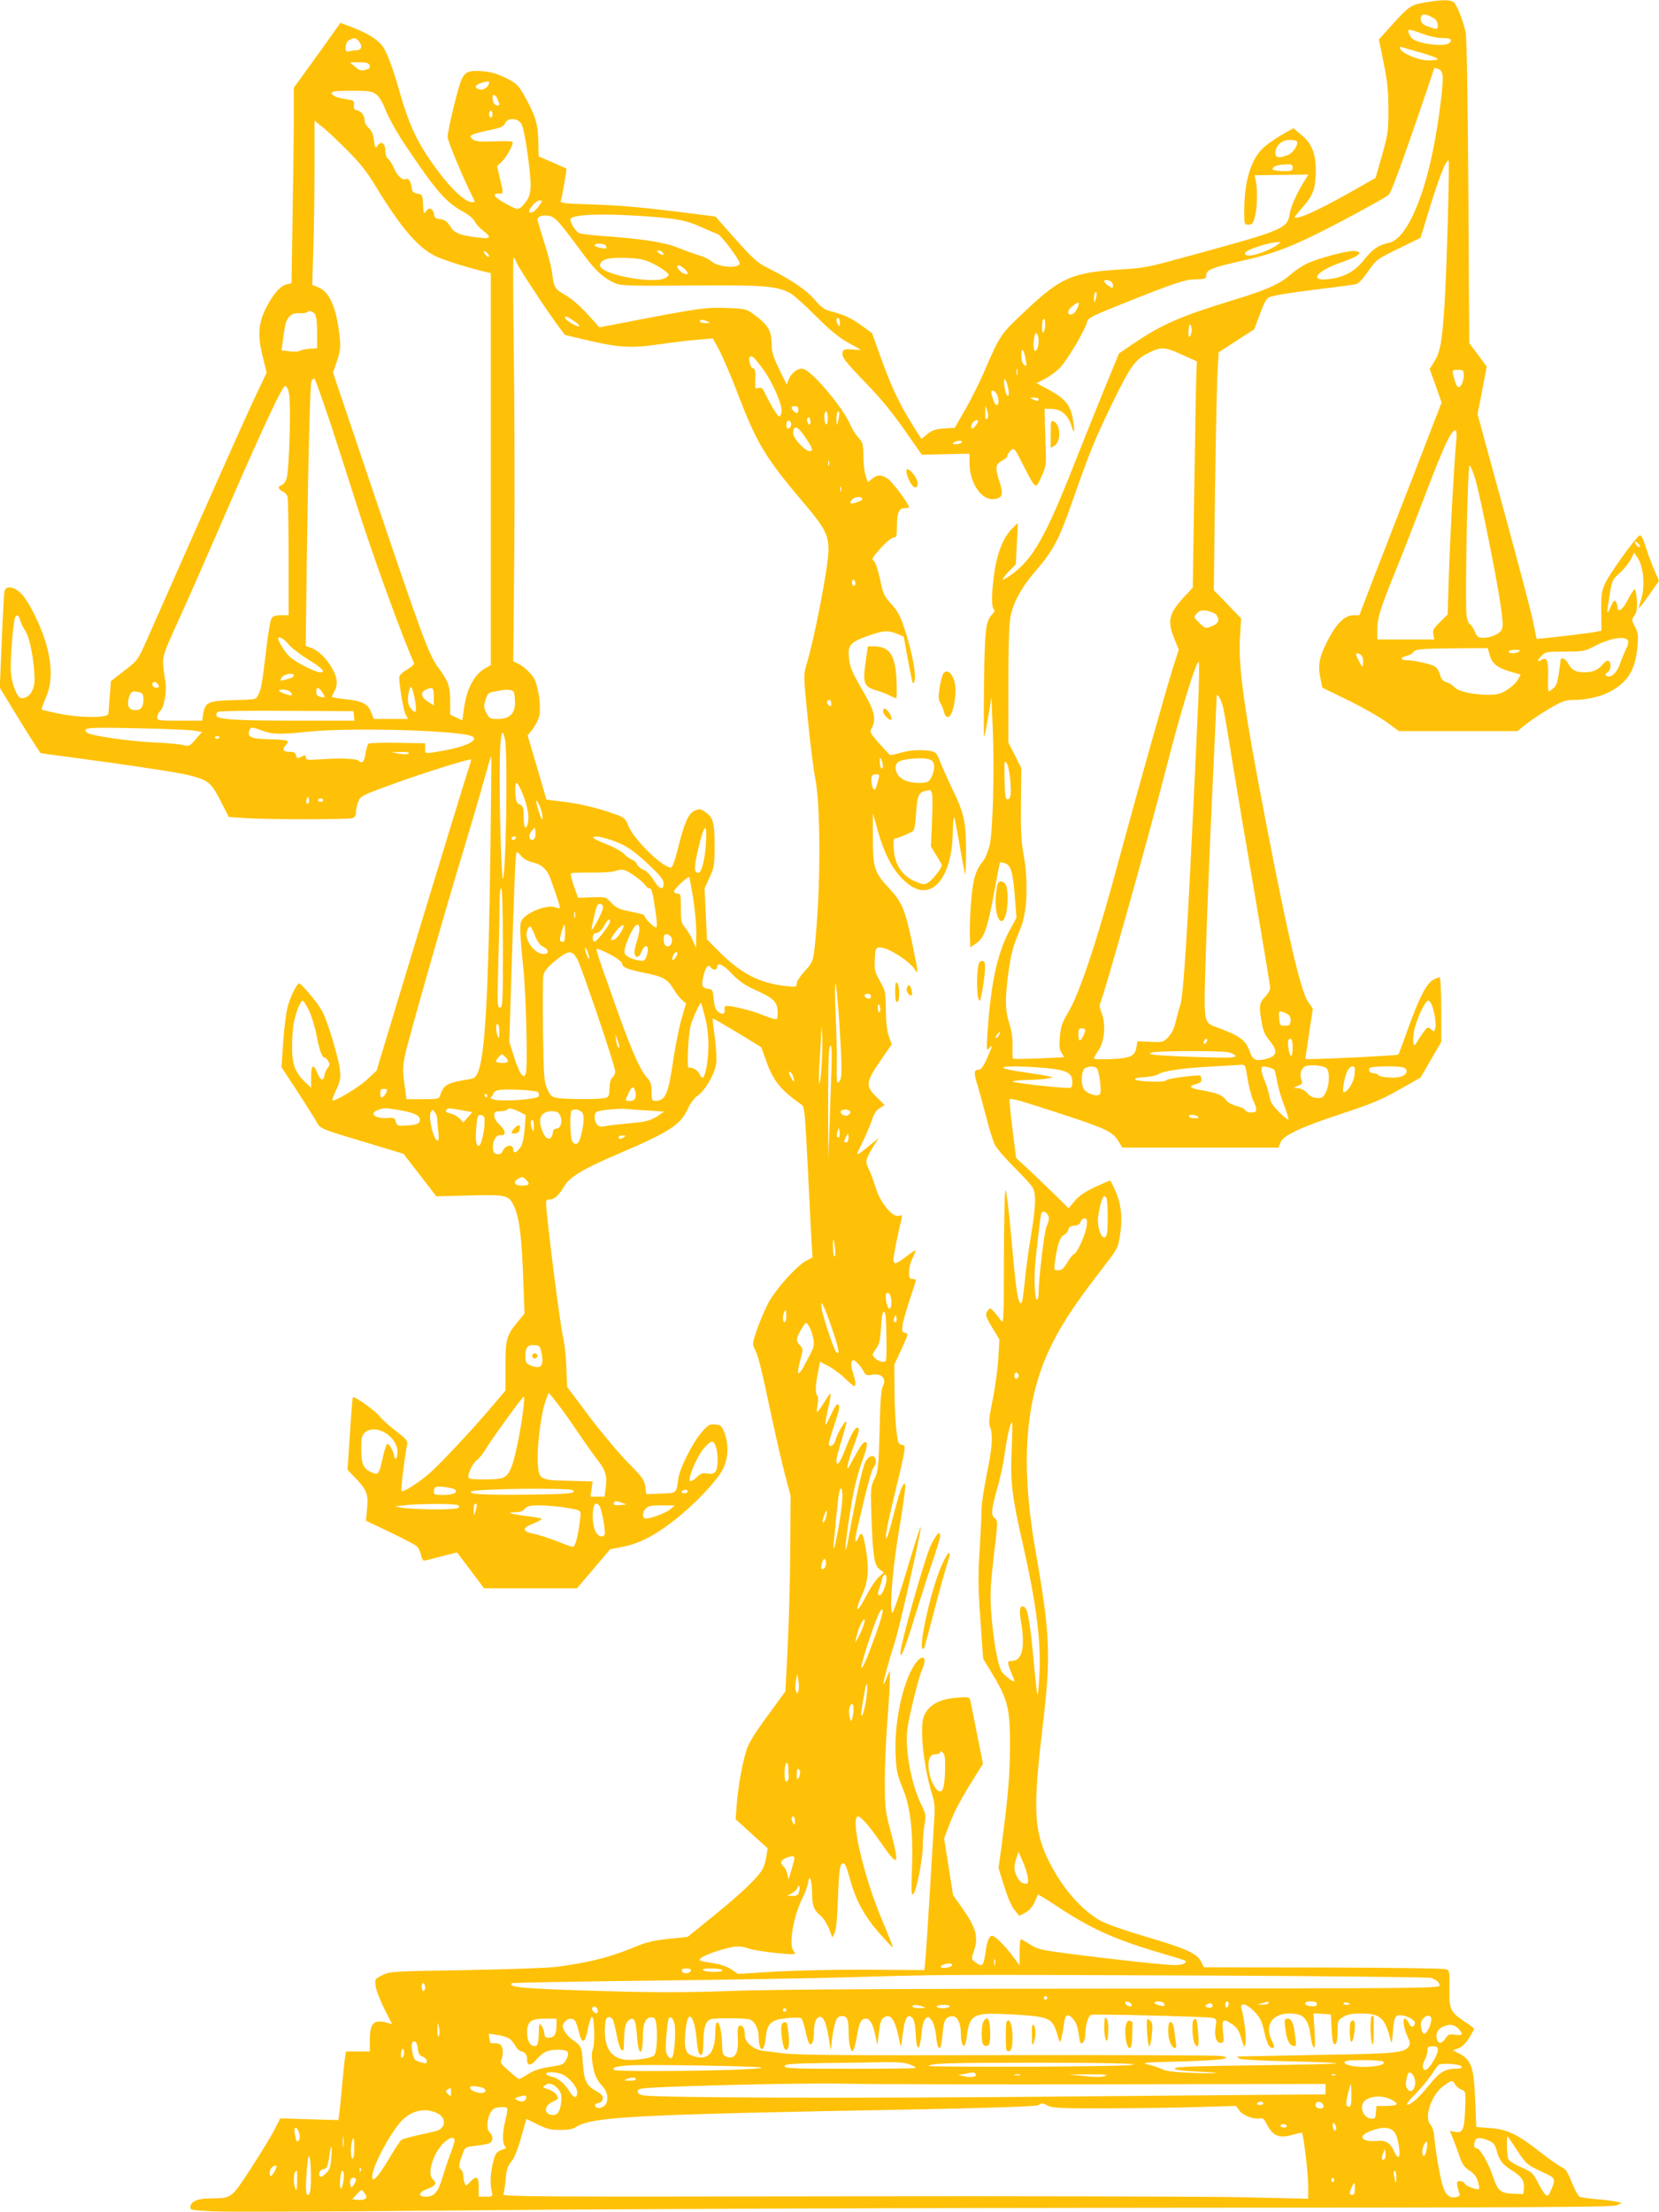 <?xml version="1.0" standalone="no"?>
<!DOCTYPE svg PUBLIC "-//W3C//DTD SVG 20010904//EN"
 "http://www.w3.org/TR/2001/REC-SVG-20010904/DTD/svg10.dtd">
<svg version="1.0" xmlns="http://www.w3.org/2000/svg"
 width="960pt" height="1280pt" viewBox="0 0 960 1280"
 preserveAspectRatio="xMidYMid meet">
<g transform="translate(0,1280) scale(0.1,-0.1)"
fill="#ffc107" stroke="none">
<path d="M8300 12794 c-148 -23 -130 -11 -279 -176 l-42 -46 27 -134 c22 -105
28 -162 28 -268 1 -137 -2 -150 -55 -332 l-19 -67 -117 -67 c-158 -90 -281
-151 -323 -160 -39 -7 -42 -14 28 69 52 61 65 102 66 197 0 104 -23 161 -88
213 l-42 35 -70 -40 c-38 -22 -86 -56 -106 -75 -70 -68 -108 -193 -108 -360 0
-82 0 -83 25 -83 20 0 26 7 36 43 14 50 17 158 6 208 l-7 35 156 2 155 2 -26
-42 c-42 -68 -76 -144 -82 -185 -13 -86 -32 -94 -593 -247 -242 -66 -243 -66
-397 -76 -267 -17 -336 -47 -531 -231 -155 -145 -153 -142 -252 -371 -23 -53
-69 -145 -103 -205 l-62 -108 -45 -3 c-67 -4 -85 -9 -118 -37 l-30 -25 -58 92
c-73 118 -120 219 -180 387 l-48 134 -60 43 c-59 44 -104 64 -182 84 -31 7
-53 24 -91 67 -50 58 -134 114 -273 184 -55 27 -83 52 -183 164 l-117 132 -93
12 c-310 40 -453 53 -620 58 -161 5 -187 8 -182 21 7 18 36 185 33 187 -2 0
-39 17 -82 36 l-79 34 -2 90 c-2 99 -18 151 -83 265 -33 58 -44 68 -103 98
-44 22 -87 36 -127 39 -89 8 -110 0 -133 -51 -20 -46 -79 -292 -79 -330 0 -20
100 -260 144 -343 16 -32 16 -33 -2 -33 -49 0 -156 112 -259 267 -74 113 -112
202 -162 376 -40 143 -76 236 -103 267 -29 35 -87 70 -160 98 l-78 30 -22 -31
c-12 -18 -73 -103 -135 -189 l-113 -156 0 -184 c0 -101 -3 -355 -7 -565 l-6
-382 -28 -6 c-36 -8 -81 -59 -120 -138 -44 -86 -49 -159 -19 -280 l23 -93 -73
-154 c-40 -85 -187 -414 -327 -730 -140 -316 -275 -621 -300 -678 -45 -100
-48 -105 -124 -163 l-77 -60 -7 -87 c-3 -48 -7 -94 -8 -102 -3 -24 -152 -25
-276 -1 -57 11 -106 23 -109 26 -3 2 8 33 23 67 36 80 38 175 6 298 -27 105
-100 255 -147 304 -42 44 -91 50 -98 14 -3 -13 -10 -143 -16 -290 l-11 -267
87 -143 c48 -79 101 -163 117 -188 17 -25 31 -46 31 -47 1 -1 91 -14 201 -28
303 -40 593 -84 657 -100 113 -29 128 -40 183 -146 l49 -96 105 -7 c131 -8
579 -8 609 0 16 5 22 14 22 35 0 17 6 44 14 62 12 31 24 37 212 105 165 60
434 144 441 138 1 -1 -18 -64 -43 -141 -24 -77 -148 -482 -275 -900 l-230
-760 -57 -53 c-50 -46 -189 -129 -199 -119 -2 2 9 30 23 62 23 49 26 66 21
115 -8 72 -71 281 -103 340 -25 46 -120 160 -133 160 -12 0 -48 -71 -65 -130
-9 -30 -21 -122 -27 -205 l-10 -150 79 -120 c43 -66 94 -146 113 -177 38 -65
1 -49 339 -151 l175 -53 95 -123 95 -123 190 5 c221 6 231 3 263 -70 28 -65
42 -180 50 -416 l7 -198 -39 -47 c-65 -78 -71 -100 -71 -257 l0 -141 -78 -92
c-120 -141 -298 -331 -363 -388 -64 -55 -151 -110 -161 -101 -5 5 18 195 33
268 4 22 -4 32 -63 78 -38 28 -81 67 -97 87 -27 34 -146 118 -154 109 -2 -2
-10 -97 -17 -211 l-14 -208 50 -52 c63 -67 71 -91 63 -175 l-6 -68 138 -66
c76 -36 146 -73 156 -82 10 -8 20 -31 24 -49 3 -19 11 -34 18 -34 6 0 51 12
101 25 49 13 90 23 90 22 1 -1 36 -48 79 -104 l77 -103 269 0 269 0 96 113 96
113 67 13 c94 18 178 59 285 140 122 91 271 246 302 314 30 63 32 141 7 207
-16 41 -21 45 -53 48 -32 3 -41 -2 -78 -44 -53 -61 -128 -209 -136 -271 -12
-85 -7 -81 -100 -85 l-85 -3 -6 44 c-6 40 -18 56 -101 139 -51 52 -151 171
-222 265 l-129 172 -5 120 c-3 66 -11 136 -16 155 -17 58 -101 720 -101 792 0
12 7 18 23 18 25 0 53 26 83 78 30 52 112 101 319 189 284 121 354 166 393
253 18 39 39 67 61 82 42 29 98 126 106 187 3 25 -1 93 -9 151 -8 57 -13 106
-12 107 2 2 65 -35 142 -81 l139 -85 29 -80 c40 -114 82 -167 206 -254 15 -10
19 -56 34 -352 9 -187 19 -383 22 -435 l6 -95 -37 -20 c-55 -29 -178 -166
-220 -246 -20 -39 -49 -107 -65 -153 -27 -80 -27 -83 -10 -117 19 -37 38 -116
100 -409 23 -107 56 -249 73 -315 l32 -120 -2 -310 c-1 -170 -8 -425 -15 -566
l-13 -255 -102 -140 c-71 -96 -109 -157 -123 -199 -24 -74 -49 -213 -57 -320
l-6 -81 92 -84 93 -84 -7 -46 c-4 -24 -13 -57 -21 -72 -25 -48 -115 -135 -277
-267 l-158 -128 -110 -11 c-76 -8 -129 -20 -172 -38 -161 -67 -265 -95 -472
-124 -44 -6 -280 -15 -525 -19 -436 -7 -446 -8 -489 -30 -43 -22 -43 -23 -37
-64 3 -23 26 -82 50 -130 l45 -89 -27 8 c-80 22 -102 -1 -102 -103 l0 -63 -69
0 -69 0 -6 -37 c-3 -21 -10 -92 -16 -158 -6 -66 -13 -138 -16 -161 l-6 -41
-168 5 -168 5 -33 -64 c-17 -35 -79 -136 -136 -224 -117 -179 -109 -173 -238
-175 -70 0 -109 -17 -113 -47 -3 -20 2 -21 130 -28 73 -4 752 -1 1508 6 756 8
2547 14 3980 15 2092 1 2611 3 2635 14 l30 13 -26 7 c-14 4 -66 11 -115 15
-49 4 -96 11 -104 15 -8 5 -28 42 -45 84 -24 60 -36 78 -59 87 -15 7 -73 47
-127 90 -129 101 -190 130 -289 136 l-77 6 -6 146 c-8 203 -22 242 -96 281
l-34 17 31 11 c21 7 42 28 62 58 16 27 30 51 30 55 0 3 -25 23 -55 42 -83 56
-90 72 -88 193 2 97 1 102 -20 110 -12 5 -332 9 -711 10 l-689 1 -18 35 c-24
46 -86 74 -327 145 -103 30 -214 69 -247 86 -118 63 -238 203 -316 370 -75
161 -80 293 -29 727 53 443 49 552 -39 1055 -85 485 -60 850 78 1150 68 145
144 261 318 486 79 102 83 109 94 180 16 101 7 183 -26 257 -15 34 -29 62 -31
62 -2 0 -41 -17 -87 -38 -59 -28 -92 -50 -118 -81 l-35 -42 -69 68 c-39 38
-107 103 -152 146 l-83 77 -21 165 c-11 91 -19 169 -17 174 3 10 57 -5 317
-90 238 -78 280 -98 311 -149 l25 -40 451 0 452 0 12 30 c17 42 122 90 365
170 153 50 215 75 318 133 l127 72 60 103 60 104 0 183 c0 101 -4 186 -8 189
-5 3 -23 -4 -40 -14 -40 -24 -83 -110 -147 -290 -26 -74 -50 -138 -54 -142 -5
-6 -532 -31 -536 -25 -2 1 8 67 20 146 l22 145 -28 40 c-41 60 -118 386 -243
1036 -126 650 -161 902 -151 1069 l7 113 -79 82 -79 81 7 585 c5 322 11 632
15 688 l6 104 103 66 103 67 33 88 c22 62 38 91 53 97 30 12 117 26 311 50 94
11 180 23 192 26 13 2 41 32 70 74 47 68 50 70 176 132 l127 62 31 100 c70
235 119 363 132 345 6 -8 -12 -643 -23 -815 -14 -226 -25 -289 -59 -344 l-28
-45 35 -97 34 -97 -144 -373 c-80 -205 -187 -482 -239 -615 l-93 -243 -36 0
c-47 0 -95 -46 -143 -138 -52 -98 -62 -149 -47 -222 l12 -59 152 -74 c83 -41
182 -97 221 -126 l70 -51 343 0 343 0 51 41 c28 22 89 62 135 90 69 40 92 49
131 49 123 0 231 38 298 105 48 49 72 112 80 210 5 58 2 77 -15 109 -20 37
-20 40 -3 65 14 20 17 41 14 89 -2 34 -8 62 -13 62 -5 0 -22 -27 -39 -60 -29
-58 -60 -79 -60 -42 0 9 -5 24 -10 32 -7 11 -13 5 -29 -30 -25 -54 -25 -50 -7
65 14 87 16 91 59 130 25 22 53 57 64 79 l20 39 24 -39 c31 -50 39 -167 15
-234 -8 -24 -14 -46 -12 -48 2 -1 29 33 60 77 l56 80 -23 53 c-13 29 -36 90
-51 136 -23 68 -30 81 -42 71 -31 -25 -168 -217 -193 -269 -23 -50 -26 -66
-25 -167 l1 -112 -28 -6 c-35 -8 -343 -44 -346 -41 -2 1 -9 36 -17 78 -14 74
-97 387 -251 947 l-75 275 27 137 26 138 -50 68 -51 68 -5 875 c-4 572 -9 892
-16 925 -15 68 -51 157 -69 173 -15 11 -58 14 -112 6z m-2 -100 c13 -9 22 -24
22 -40 0 -27 -3 -27 -68 -3 -26 10 -37 32 -28 55 7 17 34 12 74 -12z m-56 -93
c32 -12 77 -21 101 -21 50 0 62 -7 46 -27 -24 -28 -192 -7 -221 28 -10 12 -18
28 -18 36 0 17 3 16 92 -16z m-6168 -37 c24 -24 20 -54 -6 -54 -13 0 -33 -3
-45 -6 -19 -5 -23 -2 -23 17 0 28 9 44 30 52 24 9 28 8 44 -9z m6149 -69 c53
-15 97 -32 97 -36 0 -5 -24 -9 -53 -9 -57 0 -157 42 -165 69 -3 9 0 12 9 9 8
-3 58 -18 112 -33z m-6086 -70 c7 -19 5 -22 -28 -30 -20 -5 -33 0 -55 19 l-29
25 53 1 c38 0 54 -4 59 -15z m6211 -64 c5 -47 -24 -275 -54 -421 -62 -313
-163 -526 -257 -545 -61 -13 -95 -37 -143 -97 -54 -69 -114 -102 -205 -113
-119 -14 -71 48 76 98 101 35 128 59 73 65 -35 4 -207 -41 -275 -73 -28 -13
-71 -42 -96 -64 -58 -53 -137 -89 -339 -150 -298 -91 -407 -139 -569 -249
l-84 -57 -76 -185 c-42 -102 -122 -302 -179 -445 -172 -438 -245 -565 -376
-656 -54 -37 -56 -28 -5 26 l39 40 6 120 6 119 -30 -29 c-51 -49 -88 -138
-105 -250 -18 -118 -19 -211 -4 -220 7 -5 4 -15 -9 -29 -39 -41 -44 -89 -48
-411 -2 -170 -2 -305 1 -300 3 6 13 60 24 120 l18 110 8 -190 c10 -243 0 -591
-19 -669 -8 -32 -24 -70 -35 -85 -47 -57 -61 -106 -72 -243 -6 -73 -9 -161 -7
-196 l3 -63 34 23 c46 31 64 83 103 290 17 95 33 175 34 177 2 2 14 1 27 -3
35 -9 48 -48 59 -188 l10 -128 -36 -66 c-74 -134 -113 -311 -132 -604 -6 -97
-5 -103 10 -85 23 30 19 12 -13 -60 -23 -49 -35 -65 -50 -65 -27 0 -27 -19 -1
-101 10 -35 32 -116 49 -180 16 -64 38 -134 49 -155 12 -22 62 -79 112 -129
50 -49 98 -102 106 -117 20 -38 18 -106 -10 -277 -14 -82 -31 -206 -37 -275
-11 -102 -15 -124 -26 -114 -16 17 -26 94 -53 398 -12 135 -26 249 -31 254 -5
6 -9 -154 -10 -385 0 -374 -1 -393 -17 -369 -9 13 -27 36 -40 50 -21 24 -23
24 -36 7 -17 -22 -14 -34 32 -109 l35 -58 -6 -107 c-3 -60 -18 -166 -32 -238
-22 -106 -25 -135 -16 -161 18 -48 13 -118 -19 -274 -16 -80 -30 -170 -30
-200 0 -30 -5 -136 -11 -235 -10 -149 -9 -219 4 -406 l16 -226 40 -66 c105
-172 116 -216 115 -447 0 -163 -11 -286 -50 -582 l-16 -117 33 -105 c20 -65
43 -118 60 -138 l27 -33 35 18 c23 13 41 33 53 60 10 23 19 43 20 45 1 2 42
-23 91 -55 209 -140 347 -203 619 -283 75 -22 139 -42 142 -44 13 -14 -16 -26
-61 -26 -53 0 -351 32 -635 69 -136 18 -159 23 -201 50 -26 17 -51 31 -54 31
-4 0 -7 -34 -7 -76 l0 -76 -45 61 c-46 60 -99 111 -115 111 -14 0 -29 -34 -35
-81 -14 -98 -19 -104 -63 -71 -22 17 -22 19 -7 61 29 84 14 137 -72 258 l-48
67 -26 165 -26 164 29 76 c32 84 64 144 143 271 l53 85 -34 170 c-18 94 -36
181 -39 194 -6 23 -8 24 -80 18 -90 -7 -149 -36 -179 -87 -17 -29 -21 -51 -20
-130 1 -94 28 -253 61 -354 11 -36 14 -70 9 -135 -3 -47 -15 -239 -26 -426
-11 -187 -23 -363 -26 -392 l-5 -52 -327 2 c-180 1 -422 -4 -539 -11 l-212
-13 -40 26 c-26 18 -65 31 -116 38 -72 12 -76 13 -58 28 21 19 129 55 190 65
27 4 56 1 85 -10 40 -15 258 -40 267 -31 2 3 -2 11 -8 19 -29 34 1 201 53 305
14 26 28 65 32 86 6 33 8 36 15 20 4 -11 8 -48 8 -83 1 -71 11 -95 52 -129 15
-13 36 -46 47 -74 l18 -50 14 28 c9 19 15 86 19 205 4 121 10 181 19 190 18
18 26 4 51 -87 34 -122 82 -210 167 -308 42 -48 78 -86 80 -84 2 2 -26 73 -62
158 -99 234 -176 549 -146 596 11 17 62 -37 135 -143 110 -158 116 -147 53 90
-23 87 -26 116 -26 265 0 91 7 247 15 346 8 99 14 205 14 235 l0 55 -19 -45
c-10 -25 -19 -40 -19 -35 -1 15 35 144 68 247 29 92 156 656 149 663 -2 2 -24
-62 -48 -143 -91 -303 -118 -379 -121 -347 -9 71 11 286 46 487 20 120 35 228
33 240 -3 22 -4 21 -19 -7 -9 -16 -31 -90 -49 -163 -18 -72 -36 -132 -40 -132
-11 0 4 76 53 280 59 243 61 260 37 260 -12 0 -21 9 -24 23 -12 56 -20 184
-20 307 l-1 135 42 90 c39 85 40 90 21 93 -18 3 -20 9 -15 45 3 23 22 89 41
147 20 58 36 108 36 113 0 4 -9 7 -20 7 -17 0 -20 7 -20 40 0 23 9 59 21 81
11 23 19 42 17 44 -2 2 -27 -14 -55 -36 -59 -45 -73 -48 -73 -16 0 20 28 160
46 231 6 26 5 28 -15 21 -34 -11 -105 73 -131 155 -11 36 -29 86 -41 111 -19
42 -20 48 -6 80 9 19 26 50 39 69 l23 35 -44 -35 c-97 -79 -94 -79 -52 7 21
43 46 102 56 131 12 38 26 59 46 71 l28 17 -40 40 c-74 71 -73 88 22 226 l59
86 -16 44 c-11 29 -17 79 -18 153 -1 105 -3 113 -34 168 -29 52 -33 65 -30
125 3 60 5 67 25 70 41 6 170 -73 205 -125 24 -37 23 -28 -12 142 -43 205 -59
244 -140 331 -82 88 -90 116 -89 302 l0 127 25 -90 c44 -162 104 -266 188
-326 129 -94 244 44 249 298 1 56 5 99 8 95 3 -4 18 -79 33 -167 15 -88 29
-162 32 -164 2 -2 4 58 4 135 0 168 -11 219 -81 363 -28 58 -59 128 -70 157
-17 44 -24 53 -51 58 -52 10 -122 7 -177 -10 -29 -8 -56 -14 -60 -12 -5 2 -33
32 -64 67 -56 64 -56 65 -40 94 23 45 11 98 -43 190 -71 122 -87 157 -91 207
-8 74 5 91 88 123 106 39 132 42 184 22 25 -9 45 -18 45 -20 0 -4 29 -164 42
-225 9 -49 12 -52 20 -31 11 30 -12 158 -49 275 -32 102 -45 128 -93 180 -34
37 -41 54 -58 136 -12 55 -26 98 -36 105 -14 10 -8 20 40 73 31 35 64 62 75
62 17 0 19 8 19 66 0 77 12 104 45 104 14 0 25 2 25 5 0 19 -99 151 -124 166
-39 24 -57 24 -89 -1 l-25 -20 -13 37 c-7 21 -13 73 -13 115 -1 69 -4 80 -28
105 -15 15 -37 51 -49 78 -41 96 -215 303 -269 320 -28 9 -68 -18 -85 -58
l-13 -32 -44 90 c-36 75 -43 100 -43 150 -1 71 -22 106 -99 163 -48 35 -51 36
-160 40 -120 4 -154 0 -519 -70 l-218 -42 -71 78 c-40 44 -94 91 -125 108 -62
35 -68 44 -77 120 -3 32 -24 114 -46 183 -22 69 -40 130 -40 135 0 19 37 29
71 20 36 -10 53 -30 199 -227 64 -87 114 -133 177 -161 34 -15 76 -17 444 -14
427 3 489 -2 571 -44 18 -9 84 -68 147 -131 83 -83 135 -126 188 -155 40 -22
73 -41 73 -42 0 -2 -22 -1 -48 2 -40 3 -50 1 -55 -13 -11 -26 8 -52 137 -185
81 -83 154 -173 220 -268 l100 -143 138 3 138 3 0 -52 c0 -115 67 -217 138
-211 54 5 60 25 34 106 -25 78 -22 96 19 118 16 8 29 20 29 28 0 7 9 21 19 30
19 17 21 15 70 -81 77 -150 72 -146 107 -72 27 60 29 70 25 164 -2 55 -4 129
-5 165 l-1 65 43 -1 c52 -1 93 -36 111 -95 18 -58 22 -43 10 32 -13 83 -44
122 -138 173 l-73 39 54 28 c29 16 68 46 86 66 44 49 143 218 151 256 6 27 18
34 213 112 295 118 354 138 420 139 53 1 58 3 58 24 0 30 33 44 203 82 157 35
242 64 392 135 128 60 445 231 461 248 15 17 71 168 175 471 49 143 89 261 89
263 0 1 10 -1 23 -6 15 -6 23 -18 25 -40z m-5518 -39 c0 -21 -28 -44 -50 -40
-36 5 -35 26 2 37 43 12 48 13 48 3z m-653 -68 c18 -14 37 -46 56 -95 17 -43
66 -130 119 -209 178 -264 230 -322 335 -379 26 -14 53 -38 60 -52 7 -15 29
-39 48 -53 51 -39 45 -50 -22 -41 -113 13 -143 25 -168 66 -19 29 -32 38 -57
41 -25 2 -34 8 -36 25 -5 36 -28 47 -46 22 -14 -21 -15 -19 -18 37 -3 57 -4
59 -33 64 -24 4 -31 11 -33 35 -4 34 -20 57 -33 49 -18 -11 -51 19 -70 64 -11
26 -27 51 -35 55 -8 4 -14 23 -14 41 0 46 -23 64 -44 35 -14 -21 -15 -20 -22
29 -4 35 -14 57 -30 71 -13 12 -24 31 -24 44 0 29 -19 54 -45 59 -15 3 -19 10
-17 30 3 25 0 27 -45 34 -56 8 -83 20 -83 37 0 9 31 12 114 12 101 0 118 -3
143 -21z m703 -30 c13 -33 13 -34 -4 -34 -14 0 -26 21 -26 46 0 23 20 16 30
-12z m-30 -84 c0 -11 -4 -20 -10 -20 -5 0 -10 9 -10 20 0 11 5 20 10 20 6 0
10 -9 10 -20z m166 -55 c10 -15 24 -82 36 -168 29 -216 26 -248 -25 -304 -27
-30 -34 -29 -103 10 -65 36 -79 57 -40 57 31 0 31 -3 9 87 l-17 72 26 24 c30
28 71 103 64 116 -3 4 -51 6 -108 3 -83 -3 -107 -1 -123 12 -27 21 -13 30 93
52 69 14 86 22 95 41 15 33 70 32 93 -2z m-1011 -150 c75 -75 117 -127 164
-205 152 -250 250 -364 355 -414 46 -22 203 -71 289 -90 l27 -6 0 -1135 0
-1134 -27 -15 c-65 -33 -111 -116 -127 -227 l-11 -77 -35 17 -35 16 0 80 c-1
87 -10 113 -73 198 -51 70 -97 196 -364 987 l-241 714 23 67 c19 56 21 78 16
136 -18 170 -57 262 -123 290 l-36 15 6 210 c4 116 7 330 7 475 l0 265 42 -34
c24 -18 88 -78 143 -133z m5498 49 c14 -15 -17 -67 -49 -80 -51 -21 -74 -18
-74 10 0 41 36 76 79 76 21 0 40 -3 44 -6z m-23 -154 c0 -18 -7 -20 -54 -20
-30 0 -58 5 -61 10 -8 14 31 29 78 29 31 1 37 -2 37 -19z m-4361 -221 c-22
-31 -45 -46 -56 -36 -10 11 38 67 58 67 20 0 20 -1 -2 -31z m596 -59 c197 -13
255 -24 345 -65 41 -18 83 -36 92 -39 21 -6 128 -149 128 -169 0 -33 -125 -24
-163 11 -12 11 -42 26 -67 33 -25 7 -81 27 -125 45 -82 33 -197 51 -455 70
-52 4 -105 10 -118 15 -23 9 -61 74 -49 85 23 24 186 29 412 14z m3685 -161
c-70 -49 -180 -83 -195 -60 -7 13 24 29 99 52 71 20 120 25 96 8z m-3895 -10
c4 -6 5 -12 3 -15 -8 -7 -68 8 -68 17 0 13 58 11 65 -2z m-675 -61 c0 -6 -7
-5 -15 2 -8 7 -15 17 -15 22 0 6 7 5 15 -2 8 -7 15 -17 15 -22z m1005 21 c11
-17 0 -20 -21 -4 -17 13 -17 14 -2 15 9 0 20 -5 23 -11z m-845 -60 c14 -33
166 -264 237 -361 l42 -56 113 -27 c200 -47 265 -51 435 -27 81 12 184 24 228
27 l80 7 38 -70 c20 -39 69 -152 107 -252 110 -288 161 -371 385 -635 119
-140 140 -182 139 -270 -2 -102 -83 -519 -130 -670 -14 -48 -14 -67 11 -310
14 -143 33 -291 41 -330 32 -150 34 -605 4 -925 -13 -144 -14 -145 -66 -202
-24 -26 -44 -57 -44 -69 0 -20 -3 -21 -62 -14 -157 16 -269 76 -405 217 l-52
53 -7 148 -7 147 29 63 c27 58 29 70 29 187 0 136 -8 162 -60 196 -21 14 -30
14 -54 4 -37 -15 -61 -70 -98 -219 -18 -72 -32 -111 -41 -111 -48 0 -218 166
-246 242 -17 42 -23 48 -74 66 -100 36 -201 61 -302 73 l-98 13 -54 185 -55
186 29 36 c16 20 34 56 39 78 10 46 -3 152 -25 205 -14 33 -64 81 -103 99
l-23 10 6 636 c3 350 1 876 -3 1169 -4 292 -5 532 -2 532 4 0 12 -14 19 -31z
m780 0 c30 -14 66 -36 80 -48 24 -21 25 -21 6 -36 -59 -45 -395 18 -384 72 6
33 47 44 148 41 78 -3 105 -8 150 -29z m200 -44 c19 -23 4 -30 -25 -11 -30 20
-36 53 -7 37 10 -5 25 -17 32 -26z m2454 -61 c9 -3 16 -15 16 -25 0 -18 -1
-19 -25 -3 -38 25 -31 44 9 28z m-80 -91 c-10 -40 -14 -41 -14 -5 0 18 5 32
10 32 6 0 8 -11 4 -27z m-111 -68 c-10 -21 -24 -35 -35 -35 -26 0 -22 25 8 49
38 30 46 26 27 -14z m-4412 -31 c9 -12 14 -46 14 -108 l0 -91 -45 -3 c-24 -2
-49 -7 -55 -12 -5 -4 -32 -6 -58 -3 l-48 6 5 36 c3 20 8 57 12 84 9 68 36 98
85 95 21 -1 42 1 45 5 12 12 31 8 45 -9z m1500 -41 c23 -15 36 -29 30 -31 -13
-4 -81 36 -81 49 0 14 7 11 51 -18z m1539 -10 c0 -22 -2 -25 -10 -13 -13 20
-13 40 0 40 6 0 10 -12 10 -27z m1181 -50 c-8 -15 -10 -10 -11 23 0 22 3 44 8
48 11 12 14 -52 3 -71z m-1946 57 c17 -7 15 -9 -12 -9 -18 -1 -33 4 -33 9 0
12 17 12 45 0z m2799 -65 c-10 -40 -20 -29 -16 17 3 31 7 37 13 25 5 -9 7 -28
3 -42z m-884 -47 c0 -32 -9 -58 -21 -58 -10 0 -12 54 -2 88 7 30 23 10 23 -30z
m840 -85 l76 -34 -3 -67 c-2 -37 -7 -331 -12 -654 l-9 -588 -53 -57 c-86 -95
-95 -135 -54 -238 l26 -64 -30 -93 c-35 -107 -219 -762 -311 -1103 -126 -472
-233 -794 -299 -903 -35 -59 -43 -81 -48 -141 -5 -54 -2 -76 10 -94 l15 -24
-145 -7 c-81 -3 -148 -4 -151 -1 -3 3 -4 35 -3 72 1 46 -5 89 -19 132 -24 75
-25 146 -5 291 15 112 27 156 71 260 38 90 45 267 18 420 -15 83 -18 146 -16
305 l2 200 -37 74 -38 74 0 336 c0 227 4 355 13 396 16 80 63 166 135 250 113
131 143 187 223 416 98 281 130 360 235 575 94 194 128 243 193 276 86 44 103
44 216 -9z m-915 -23 c7 -40 6 -43 -9 -31 -10 8 -16 29 -16 54 0 52 15 38 25
-23z m-1518 -58 c57 -80 113 -210 105 -248 -2 -13 -8 -24 -12 -24 -10 0 -50
65 -80 128 -17 36 -23 42 -41 37 -18 -6 -20 -3 -19 27 4 65 0 88 -14 88 -13 0
-28 55 -17 65 11 12 28 -5 78 -73z m1470 -29 c-3 -10 -5 -4 -5 12 0 17 2 24 5
18 2 -7 2 -21 0 -30z m2583 -4 c0 -33 -15 -69 -29 -69 -10 0 -20 22 -31 68 -8
31 -7 32 26 32 31 0 34 -2 34 -31z m-6552 -296 c50 -153 109 -339 133 -413 89
-289 282 -821 345 -956 3 -6 -15 -23 -40 -38 -28 -16 -46 -34 -46 -45 0 -48
24 -189 36 -213 l15 -28 -99 0 -99 0 -16 40 c-19 49 -52 65 -155 75 -39 4 -72
10 -72 14 1 3 7 17 15 31 22 39 18 80 -15 136 -32 56 -79 101 -123 117 l-28 9
6 482 c10 667 19 1039 28 1054 5 6 12 12 16 12 4 0 48 -125 99 -277z m3917
215 c4 -23 3 -38 -3 -38 -10 0 -22 47 -22 84 1 30 16 2 25 -46z m-4162 -28
c11 -59 1 -434 -14 -484 -6 -24 -18 -40 -30 -43 -24 -7 -20 -25 9 -38 11 -5
23 -18 26 -30 3 -11 6 -170 6 -352 l0 -333 -45 0 c-35 0 -47 -4 -55 -21 -7
-11 -20 -93 -30 -182 -24 -198 -28 -224 -46 -258 -13 -27 -14 -27 -143 -30
-147 -4 -164 -12 -175 -79 l-6 -40 -130 0 c-123 0 -130 1 -130 20 0 11 9 29
19 39 22 22 36 109 28 168 -22 152 -29 121 81 365 56 123 155 349 222 503 233
540 374 845 390 842 9 -1 18 -20 23 -47z m4098 -7 c5 -14 8 -34 7 -42 -6 -28
-23 -14 -35 28 -10 35 -9 41 3 41 8 0 19 -12 25 -27z m239 -23 c0 -12 -8 -12
-35 0 -18 8 -17 9 8 9 15 1 27 -3 27 -9z m-1390 -60 c0 -23 -10 -26 -28 -8
-18 18 -15 28 8 28 13 0 20 -7 20 -20z m1092 -52 c-9 -9 -12 -1 -11 33 l1 44
11 -33 c7 -24 7 -36 -1 -44z m-922 1 c0 -24 -4 -38 -10 -34 -5 3 -10 22 -10
41 0 19 5 34 10 34 6 0 10 -18 10 -41z m64 4 c-9 -52 -14 -54 -14 -5 0 23 5
42 10 42 7 0 8 -14 4 -37z m-164 -24 c0 -11 -4 -17 -10 -14 -5 3 -10 15 -10
26 0 11 5 17 10 14 6 -3 10 -15 10 -26z m-113 -23 c-4 -9 -11 -16 -17 -16 -11
0 -14 33 -3 44 11 10 26 -11 20 -28z m1083 27 c-1 -11 -26 -43 -34 -43 -10 0
-7 25 6 38 13 13 28 16 28 5z m-996 -99 c40 -60 44 -74 20 -74 -26 0 -94 74
-94 102 0 54 26 45 74 -28z m3762 -23 c-13 -146 -35 -547 -42 -766 l-7 -230
-44 -44 c-38 -37 -44 -48 -39 -72 l6 -29 -165 0 -165 0 0 58 c0 67 18 124 113
357 36 88 104 264 152 390 120 315 161 405 187 405 7 0 9 -21 4 -69z m-2861
-1 c-3 -5 -18 -10 -33 -10 -21 0 -24 2 -12 10 20 13 53 13 45 0z m-768 -132
c-3 -7 -5 -2 -5 12 0 14 2 19 5 13 2 -7 2 -19 0 -25z m3741 -84 c30 -105 127
-588 147 -737 18 -129 16 -135 -36 -163 -16 -8 -44 -14 -64 -14 -32 0 -38 4
-50 34 -8 19 -21 39 -28 43 -8 4 -17 26 -20 48 -11 69 5 876 17 872 6 -2 21
-39 34 -83z m-3671 -66 c-3 -7 -5 -2 -5 12 0 14 2 19 5 13 2 -7 2 -19 0 -25z
m123 -47 c0 -4 -16 -12 -35 -18 -35 -11 -41 -8 -27 13 14 21 62 25 62 5z
m4500 -273 c0 -6 -7 -5 -15 2 -8 7 -15 17 -15 22 0 6 7 5 15 -2 8 -7 15 -17
15 -22z m-4540 -214 c0 -8 -4 -14 -10 -14 -5 0 -10 9 -10 21 0 11 5 17 10 14
6 -3 10 -13 10 -21z m2088 -181 c22 -30 14 -50 -25 -66 -38 -15 -38 -15 -72
18 -35 34 -35 34 -16 55 16 18 27 21 60 16 22 -4 46 -14 53 -23z m-6922 -30
c4 -16 18 -45 32 -66 25 -38 50 -172 52 -275 0 -67 -30 -112 -76 -112 -23 0
-55 77 -61 149 -5 62 12 286 24 317 8 22 22 16 29 -13z m1551 -138 c15 -20 66
-59 112 -88 85 -52 109 -77 74 -77 -27 0 -133 53 -171 85 -28 23 -72 91 -72
110 0 17 32 0 57 -30z m7751 22 c8 -9 5 -25 -11 -57 -11 -25 -28 -65 -36 -90
-17 -47 -57 -78 -76 -59 -7 7 -4 13 8 20 19 11 23 54 5 65 -6 4 -20 -4 -32
-18 -29 -35 -58 -48 -106 -48 -52 0 -76 13 -95 50 -15 30 -45 41 -45 18 0 -7
-5 -42 -10 -78 -7 -47 -15 -70 -31 -82 -12 -10 -24 -18 -28 -18 -3 0 -5 37 -3
82 3 95 -6 120 -38 100 -26 -16 -26 -4 2 25 20 21 29 23 134 23 106 0 115 2
170 31 87 45 171 61 192 36z m-798 -86 c13 -50 43 -74 119 -97 l60 -17 -15
-29 c-8 -16 -36 -42 -62 -59 -38 -24 -57 -29 -107 -29 -94 0 -177 19 -200 45
-11 12 -32 25 -46 28 -19 5 -29 17 -37 46 -9 27 -20 42 -40 50 -39 15 -112 30
-149 31 -41 0 -43 16 -3 25 16 4 33 13 37 20 12 19 40 22 245 24 l187 1 11
-39z m170 19 c-20 -13 -60 -13 -60 0 0 6 17 10 38 10 27 0 33 -3 22 -10z
m-911 -24 c7 -8 11 -27 9 -43 -3 -28 -4 -27 -26 15 -17 32 -19 42 -8 42 7 0
19 -6 25 -14z m-943 -208 c-11 -269 -45 -975 -61 -1268 -20 -353 -34 -515 -46
-548 -6 -15 -17 -56 -25 -91 -11 -45 -24 -72 -45 -93 -28 -29 -33 -30 -103
-26 l-74 3 -6 -35 c-8 -51 -35 -63 -148 -68 -54 -2 -98 -1 -98 4 0 4 12 25 26
46 35 50 44 148 20 213 -10 24 -15 49 -12 54 19 30 285 978 383 1361 84 330
173 620 189 620 4 0 3 -78 0 -172z m-5236 93 c0 -5 -9 -12 -20 -15 -11 -3 -29
-9 -41 -12 -18 -5 -19 -4 -10 15 12 21 71 31 71 12z m-780 -62 c0 -12 -27 -11
-35 1 -11 17 5 32 21 19 8 -6 14 -15 14 -20z m1480 -74 c14 -74 7 -91 -21 -56
-20 24 -23 48 -13 100 9 44 20 31 34 -44z m-536 40 c21 -32 20 -33 -9 -27 -18
3 -25 11 -25 28 0 31 13 31 34 -1z m646 -26 l0 -51 -32 21 c-41 25 -47 54 -16
69 42 20 48 15 48 -39z m-832 29 c21 -21 13 -27 -20 -16 -48 16 -57 28 -22 28
17 0 35 -5 42 -12z m1296 -4 c3 -9 6 -36 6 -60 0 -64 -32 -94 -98 -94 -45 0
-50 2 -67 34 -16 30 -17 40 -6 75 8 29 18 42 34 46 12 2 31 6 42 8 47 10 83 7
89 -9z m-2166 0 c18 -5 22 -13 22 -44 0 -44 -18 -63 -57 -58 -32 3 -41 35 -24
81 11 28 20 31 59 21z m6272 -98 c6 -28 29 -161 50 -296 22 -135 80 -481 130
-770 49 -289 90 -534 90 -546 0 -12 -13 -35 -30 -52 -33 -35 -36 -53 -19 -149
8 -48 20 -74 46 -105 49 -60 44 -89 -21 -105 -60 -15 -77 -7 -95 44 -23 64
-54 88 -174 133 -98 37 -92 5 -79 448 7 213 23 626 37 917 14 292 25 539 25
550 1 19 1 19 15 1 7 -10 19 -41 25 -70z m-2270 33 c0 -18 -2 -19 -15 -9 -15
12 -12 30 6 30 5 0 9 -10 9 -21z m-2762 -71 l3 -28 -313 0 c-365 0 -477 7
-485 28 -3 8 0 18 8 23 8 5 186 8 399 6 l385 -2 3 -27z m-921 -86 l42 -7 -37
-43 c-35 -40 -39 -42 -72 -33 -19 5 -94 12 -165 15 -151 7 -369 39 -390 56
-36 30 -1 33 289 26 160 -3 310 -9 333 -14z m380 4 c68 -26 110 -27 271 -10
260 27 923 7 960 -30 29 -28 -71 -66 -235 -90 -42 -6 -43 -6 -43 23 l0 30
-157 3 c-87 2 -163 -1 -170 -5 -6 -4 -14 -30 -18 -58 -6 -46 -20 -61 -39 -41
-14 13 -106 17 -228 8 -64 -4 -78 -3 -78 9 0 18 -5 18 -31 4 -17 -9 -21 -7
-26 10 -4 16 -13 21 -39 21 -37 0 -43 13 -18 42 23 24 10 28 -105 31 -98 2
-122 13 -108 51 8 20 16 20 64 2z m1417 -68 c15 -129 2 -808 -15 -791 -4 4
-11 161 -15 348 -7 325 -1 495 15 495 5 0 11 -24 15 -52z m-1654 28 c0 -11
-19 -15 -25 -6 -3 5 1 10 9 10 9 0 16 -2 16 -4z m1094 -96 c-6 -6 -26 -6 -54
-1 l-45 9 55 1 c35 1 51 -2 44 -9z m474 -545 c-11 -840 -31 -1202 -72 -1298
-12 -30 -21 -37 -53 -42 -126 -20 -148 -32 -167 -97 -5 -16 -19 -18 -100 -18
l-94 0 -5 38 c-18 124 -19 143 -3 218 16 79 240 865 341 1194 29 96 74 249
100 340 57 201 55 194 58 189 1 -2 -1 -238 -5 -524z m2271 472 c1 -10 -3 -15
-9 -12 -5 3 -10 21 -9 38 0 27 2 29 9 12 5 -11 9 -28 9 -38z m291 22 c12 -21
4 -63 -16 -96 -12 -19 -23 -23 -67 -23 -70 0 -119 25 -131 68 -13 45 7 63 81
71 80 8 122 2 133 -20z m445 -93 c9 -89 4 -121 -15 -121 -12 0 -15 21 -17 115
-2 101 -1 113 11 97 8 -10 17 -51 21 -91z m-759 7 c-3 -10 -8 -30 -12 -45 -9
-38 -22 -35 -30 6 -7 41 0 56 27 56 15 0 19 -5 15 -17z m-2068 -81 c31 -72 45
-138 38 -177 -11 -56 -26 -40 -26 28 0 55 -3 63 -22 72 -19 8 -23 19 -26 68
-2 31 1 57 6 57 5 0 19 -21 30 -48z m2375 -14 c4 -12 3 -86 0 -164 l-6 -142
31 -51 c18 -28 32 -54 32 -58 0 -15 -53 -83 -77 -98 -23 -15 -28 -15 -77 5
-75 31 -119 97 -124 186 -4 51 -1 64 10 64 13 0 56 17 98 39 11 6 16 33 21
104 6 99 15 123 52 130 12 2 25 5 28 6 4 0 9 -9 12 -21z m-3607 -55 c-11 -11
-19 6 -11 24 8 17 8 17 12 0 3 -10 2 -21 -1 -24z m84 17 c0 -5 -7 -10 -15 -10
-8 0 -15 5 -15 10 0 6 7 10 15 10 8 0 15 -4 15 -10z m1259 -49 c16 -49 13 -86
-3 -41 -7 19 -16 49 -20 65 -10 39 7 21 23 -24z m955 -216 c-7 -87 -25 -155
-43 -155 -27 0 -26 31 2 149 34 144 51 146 41 6z m-988 49 c-3 -8 -10 -14 -16
-14 -20 0 -22 31 -4 52 l19 20 3 -22 c2 -12 1 -28 -2 -36z m-111 -4 c-3 -5
-10 -10 -16 -10 -5 0 -9 5 -9 10 0 6 7 10 16 10 8 0 12 -4 9 -10z m550 -10
c86 -29 130 -59 223 -147 64 -61 82 -84 82 -105 0 -43 -25 -34 -58 20 -18 29
-42 54 -61 61 -16 7 -33 21 -36 32 -3 10 -16 21 -28 25 -12 4 -33 19 -47 34
-14 14 -58 39 -97 54 -40 15 -75 32 -79 37 -9 15 40 10 101 -11z m-517 -95
c11 -14 37 -28 61 -34 46 -10 76 -32 96 -71 13 -26 65 -178 65 -192 0 -4 -12
-3 -26 2 -53 20 -188 -38 -200 -86 -7 -27 -3 -102 15 -274 15 -141 25 -571 14
-599 -9 -22 -10 -22 -26 -7 -9 10 -29 56 -43 103 l-27 85 12 382 c19 602 24
716 32 716 4 0 16 -11 27 -25z m650 -110 c29 -20 58 -45 65 -55 6 -11 17 -20
24 -20 14 0 18 -13 36 -133 8 -48 10 -90 5 -93 -9 -6 -68 52 -68 66 0 8 -11
11 -102 30 -44 9 -65 19 -90 46 -33 35 -33 35 -113 32 l-80 -3 -24 68 c-13 37
-21 70 -18 73 3 4 54 6 114 5 59 -1 122 3 138 8 48 15 58 13 113 -24z m343
-131 c10 -66 19 -157 18 -204 l-1 -85 -20 45 c-11 25 -31 58 -44 73 -21 25
-24 39 -24 113 0 77 -2 84 -20 84 -11 0 -20 6 -20 13 0 12 82 89 88 82 2 -2
12 -56 23 -121z m-1101 -289 c0 -315 -1 -345 -17 -345 -15 0 -16 20 -10 233 4
127 7 283 7 345 0 68 4 112 10 112 6 0 10 -122 10 -345z m580 235 c0 -20 -59
-134 -66 -128 -4 4 24 127 32 139 10 17 34 9 34 -11z m-163 -57 c-3 -10 -5 -4
-5 12 0 17 2 24 5 18 2 -7 2 -21 0 -30z m203 -25 c0 -17 -71 -110 -87 -116 -8
-2 -13 6 -13 21 0 19 6 26 23 29 13 2 30 17 42 40 20 38 35 49 35 26z m-260
-68 c0 -38 -4 -50 -15 -50 -8 0 -15 6 -15 13 0 18 20 87 25 87 3 0 5 -22 5
-50z m330 18 c-19 -35 -41 -58 -57 -58 -11 0 -9 8 8 33 38 56 74 75 49 25z
m100 6 c0 -14 -7 -47 -16 -74 -9 -27 -14 -56 -12 -66 5 -29 25 -27 38 5 25 62
54 39 30 -25 -9 -24 -14 -26 -46 -21 -20 3 -47 13 -61 22 -20 14 -23 21 -17
48 7 33 38 102 56 125 16 20 28 14 28 -14z m-605 -36 c14 -36 29 -57 48 -66
34 -16 36 -42 3 -42 -54 0 -115 85 -96 134 5 14 13 26 17 26 5 0 17 -24 28
-52z m793 -36 c-4 -35 -41 -38 -46 -4 -6 40 4 55 28 42 15 -8 20 -19 18 -38z
m-482 -77 c9 -40 -4 -27 -16 15 -6 20 -6 30 -1 24 5 -5 13 -22 17 -39z m142
-7 c28 -16 52 -36 52 -43 0 -22 33 -35 138 -56 103 -21 126 -35 164 -99 11
-19 31 -44 44 -55 l24 -21 -26 -88 c-14 -48 -36 -159 -49 -246 -29 -196 -45
-230 -106 -230 -16 0 -19 7 -19 54 0 44 -5 58 -27 82 -41 45 -94 167 -193 449
-117 332 -108 299 -79 290 13 -4 48 -21 77 -37z m-207 -19 c29 -57 219 -619
219 -648 0 -13 -7 -29 -16 -35 -10 -8 -16 -29 -17 -63 -2 -48 -4 -52 -31 -57
-38 -8 -221 -7 -270 1 -34 5 -41 12 -59 52 -19 42 -21 69 -25 334 -2 158 -1
303 2 321 5 26 21 47 67 85 76 64 101 66 130 10z m579 33 c0 -5 -7 -17 -15
-28 -15 -19 -20 -8 -9 20 6 17 24 22 24 8z m316 -117 c40 -42 73 -65 141 -96
102 -46 122 -67 123 -127 0 -41 -1 -42 -27 -36 -16 4 -48 16 -73 26 -44 19
-158 47 -192 48 -12 0 -17 -7 -15 -21 3 -27 -12 -33 -38 -13 -14 11 -21 31
-25 72 -5 52 -7 57 -30 60 -39 6 -43 16 -29 76 11 52 29 71 44 46 10 -15 35
-12 35 5 0 30 36 14 86 -40z m620 -272 c18 -276 18 -337 -1 -353 -13 -11 -15
2 -13 106 1 66 -2 198 -7 294 -4 96 -4 172 0 168 4 -3 13 -100 21 -215z m184
141 c0 -9 -7 -14 -17 -12 -25 5 -28 28 -4 28 12 0 21 -6 21 -16z m-3254 -76
c14 -28 35 -94 45 -145 19 -97 33 -133 49 -133 5 0 14 -9 20 -21 9 -16 8 -24
-3 -37 -8 -9 -17 -28 -19 -41 -5 -39 -23 -35 -41 9 -23 59 -37 50 -37 -22 l0
-62 -36 35 c-56 53 -74 100 -74 200 0 48 4 111 10 140 11 60 39 129 51 129 5
0 20 -23 35 -52z m6502 20 c17 -54 23 -108 17 -129 -6 -19 -8 -19 -25 -4 -17
15 -20 14 -43 -17 -13 -18 -30 -44 -37 -57 -19 -38 -29 -11 -19 54 11 68 64
185 84 185 7 0 18 -15 23 -32z m-4208 -64 c22 -86 25 -186 10 -278 -12 -73
-25 -89 -41 -53 -11 25 -41 43 -64 39 -11 -2 -4 174 10 239 7 34 56 142 62
136 1 -2 12 -39 23 -83z m1013 56 c3 -11 1 -23 -4 -26 -5 -3 -9 6 -9 20 0 31
6 34 13 6z m2365 -43 c7 -6 12 -22 10 -36 -2 -22 -8 -26 -33 -26 -28 0 -30 3
-33 43 -3 42 -2 43 20 37 13 -4 29 -12 36 -18z m-4569 -100 c0 -33 -2 -38 -9
-22 -12 28 -12 78 0 70 6 -3 10 -25 9 -48z m1866 -184 c-4 -62 -10 -113 -13
-113 -4 0 -4 46 -1 102 4 57 8 132 10 168 l3 65 4 -55 c2 -30 1 -106 -3 -167z
m1525 197 c0 -16 -23 -60 -32 -60 -4 0 -8 16 -8 35 0 28 4 35 20 35 11 0 20
-4 20 -10z m-500 -31 c-7 -11 -14 -18 -17 -15 -3 3 0 12 7 21 18 21 23 19 10
-6z m-2196 -68 c-7 -8 -14 6 -19 40 l-5 34 14 -35 c7 -19 12 -37 10 -39z
m3400 34 c-4 -8 -10 -15 -15 -15 -4 0 -6 7 -3 15 4 8 10 15 15 15 4 0 6 -7 3
-15z m496 -35 c0 -27 -4 -50 -9 -50 -10 0 -24 77 -16 91 14 22 25 5 25 -41z
m-2668 -102 c-2 -62 -7 -210 -11 -328 l-8 -215 -1 295 c0 162 2 310 5 328 11
66 18 29 15 -80z m2292 74 c22 -4 41 -13 44 -21 4 -12 -29 -13 -219 -7 -123 4
-237 10 -254 14 -30 6 -30 6 -5 13 33 9 383 10 434 1z m-4180 -28 c25 -24 19
-34 -19 -34 -19 0 -35 4 -35 9 0 9 27 41 35 41 2 0 11 -7 19 -16z m4295 -124
c7 -44 21 -99 31 -123 28 -60 26 -74 -10 -74 -16 0 -31 6 -34 13 -3 8 -26 19
-51 25 -28 7 -52 21 -61 34 -19 28 -50 41 -136 56 -75 12 -85 24 -35 37 24 7
31 13 29 28 -2 10 -5 20 -5 20 -10 7 -191 -16 -196 -25 -5 -8 -35 -11 -97 -9
-99 3 -118 21 -28 26 31 2 66 9 78 17 29 19 139 35 308 44 79 5 155 9 169 10
25 1 26 -2 38 -79z m456 60 c21 -17 19 -97 -3 -140 -15 -30 -22 -35 -51 -33
-23 1 -41 10 -55 27 -12 14 -34 27 -51 29 l-30 3 27 12 c24 10 27 14 18 37
-13 34 3 72 32 78 35 8 97 0 113 -13z m-1620 0 c119 -12 150 -28 150 -81 0
-27 -4 -34 -20 -34 -61 0 -325 30 -325 37 0 4 35 8 78 9 42 0 95 4 117 8 l40
7 -30 7 c-16 4 -79 14 -140 23 -60 8 -114 20 -119 25 -13 12 119 11 249 -1z
m293 -3 c6 -7 14 -43 18 -80 6 -57 4 -68 -10 -73 -22 -8 -74 14 -86 37 -17 31
-12 107 8 118 24 14 58 13 70 -2z m1025 -6 c4 -4 12 -35 17 -67 5 -32 23 -94
40 -138 17 -43 28 -81 25 -84 -2 -3 -27 17 -54 44 -38 38 -50 59 -56 93 -4 24
-16 62 -26 85 -10 23 -19 52 -19 65 0 21 3 23 32 17 18 -3 36 -10 41 -15z
m465 -29 c-4 -44 -40 -102 -63 -102 -11 0 5 90 21 122 8 16 22 28 31 28 13 0
15 -9 11 -48z m280 42 c33 -9 28 -40 -10 -53 -33 -12 -125 -5 -134 10 -3 5
-14 9 -24 9 -21 0 -34 15 -25 30 7 11 155 14 193 4z m-3527 -57 c10 -36 3 -34
-17 4 -11 23 -12 30 -3 27 7 -2 16 -16 20 -31z m-915 -82 c9 -36 -2 -55 -31
-55 -30 0 -30 0 -8 45 20 41 30 44 39 10z m-1436 9 c0 -13 -21 -44 -30 -44 -6
0 -10 11 -10 25 0 18 5 25 20 25 11 0 20 -3 20 -6z m873 -13 c5 -5 7 -16 4
-24 -7 -18 -216 -33 -262 -18 -16 5 -25 10 -19 10 7 1 14 10 17 20 3 12 16 21
33 24 46 8 216 -1 227 -12z m-293 -21 c0 -5 -2 -10 -4 -10 -3 0 -8 5 -11 10
-3 6 -1 10 4 10 6 0 11 -4 11 -10z m-505 -84 c84 -15 115 -30 115 -56 0 -22
-21 -30 -89 -33 -40 -2 -45 1 -51 23 -5 22 -10 24 -53 21 -70 -4 -103 28 -49
47 35 13 44 13 127 -2z m384 -5 l34 -6 -26 -30 -26 -30 -21 23 c-12 12 -35 25
-51 29 -29 5 -35 13 -22 26 6 7 29 4 112 -12z m315 -8 l28 -15 -6 -81 c-5 -53
-13 -91 -25 -106 -23 -33 -41 -38 -41 -12 0 35 -49 25 -63 -12 -5 -12 -15 -17
-29 -15 -17 2 -24 10 -26 33 -3 43 19 81 46 77 33 -5 28 29 -8 61 -18 17 -30
37 -30 52 0 22 4 25 34 25 19 0 38 5 41 10 7 12 34 6 79 -17z m730 12 l98 -7
-28 -20 c-48 -32 -75 -40 -179 -48 -55 -5 -115 -12 -134 -16 -27 -5 -37 -3
-48 12 -16 23 -17 60 0 71 14 9 131 21 167 17 14 -2 69 -6 124 -9z m-1214 -49
c0 -12 3 -45 6 -73 4 -34 3 -53 -3 -53 -24 0 -57 136 -40 166 9 16 10 16 23
-1 8 -10 14 -28 14 -39z m841 33 c11 -22 7 -69 -12 -141 -11 -41 -32 -49 -49
-19 -11 22 -14 164 -3 174 14 15 53 6 64 -14z m1549 7 c0 -8 -7 -17 -16 -20
-19 -7 -47 12 -38 25 9 15 54 10 54 -5z m-1679 -20 c16 -33 4 -76 -21 -76 -13
0 -20 -8 -22 -27 -4 -38 -33 -42 -51 -6 -41 80 -23 133 44 133 32 0 41 -5 50
-24z m-437 -46 c-2 -54 -21 -130 -33 -130 -17 0 -21 34 -15 107 6 68 9 74 28
71 18 -3 21 -9 20 -48z m4126 40 c11 -7 7 -10 -17 -10 -18 0 -33 5 -33 10 0
13 30 13 50 0z m-3841 -57 c0 -31 -2 -34 -9 -18 -12 28 -12 55 0 55 6 0 10
-17 9 -37z m1767 -61 c-12 -11 -18 7 -10 30 l8 23 4 -23 c2 -13 1 -26 -2 -30z
m54 -7 c0 -15 -6 -25 -15 -25 -12 0 -13 4 -3 25 6 14 13 25 15 25 1 0 3 -11 3
-25z m-1300 5 c-19 -13 -30 -13 -30 0 0 6 10 10 23 10 18 0 19 -2 7 -10z
m-566 -246 c25 -25 19 -34 -24 -34 -43 0 -55 20 -22 39 23 14 28 14 46 -5z
m3360 -110 c3 -9 6 -55 6 -104 0 -49 -3 -95 -6 -104 -20 -53 -60 36 -49 108
16 102 34 139 49 100z m-346 -86 c16 -16 15 -38 -2 -74 -13 -27 -46 -304 -46
-386 0 -21 -4 -38 -10 -38 -10 0 -16 76 -12 170 2 57 31 306 37 328 5 15 18
15 33 0z m230 -70 c-6 -50 -54 -157 -74 -165 -7 -2 -25 -25 -39 -49 -20 -34
-32 -44 -51 -44 -25 0 -26 1 -19 52 14 98 29 142 52 153 12 5 23 19 25 30 2
14 12 21 34 23 22 2 34 9 37 23 3 10 13 19 22 19 15 0 17 -7 13 -42z m-1456
-130 c3 -27 2 -48 -3 -48 -5 0 -9 23 -9 52 0 62 5 60 12 -4z m326 -306 c3 -40
-13 -59 -23 -29 -9 25 -13 66 -7 71 14 15 27 -4 30 -42z m-344 -158 c41 -119
48 -160 24 -136 -12 12 -74 196 -83 247 -12 73 13 25 59 -111z m-264 71 c0
-19 -4 -35 -10 -35 -11 0 -13 30 -4 54 10 25 14 19 14 -19z m579 -120 c2 -143
2 -145 -20 -145 -23 0 -59 26 -59 42 0 5 10 22 21 37 17 23 23 49 27 120 3 64
9 91 17 91 10 0 13 -35 14 -145z m57 88 c-11 -11 -19 6 -11 24 8 17 8 17 12 0
3 -10 2 -21 -1 -24z m-486 -73 c14 -49 12 -70 -6 -105 -9 -16 -27 -51 -41 -78
-13 -26 -28 -45 -33 -42 -5 3 0 36 10 73 18 66 18 67 -1 88 -25 27 -24 38 7
92 25 42 28 44 40 27 8 -11 19 -35 24 -55z m-1566 -112 c15 -74 -6 -95 -69
-66 -21 9 -25 18 -25 53 0 50 14 65 54 62 28 -2 32 -6 40 -49z m1833 -60 c11
-13 26 -33 32 -46 10 -19 18 -22 41 -17 60 13 94 -21 68 -67 -9 -16 -15 -91
-18 -253 -6 -214 -8 -233 -29 -280 -23 -48 -24 -54 -18 -235 8 -216 16 -267
48 -291 l23 -17 -31 -29 c-17 -16 -47 -61 -67 -100 -58 -115 -78 -111 -25 5
34 74 39 149 18 267 -15 83 -24 97 -40 62 -21 -46 -26 -30 -11 36 55 241 85
353 98 368 9 10 14 28 12 41 -4 33 -38 30 -59 -7 -17 -29 -57 -210 -94 -418
-9 -54 -19 -96 -22 -94 -6 7 24 222 48 341 11 55 34 135 50 178 32 82 33 122
3 97 -9 -7 -33 -47 -55 -88 -33 -63 -39 -70 -34 -41 3 20 19 71 35 114 31 80
36 106 21 106 -14 0 -38 -42 -71 -129 -31 -79 -50 -102 -50 -60 0 12 14 65 30
117 17 52 29 100 27 106 -4 13 -53 -69 -62 -106 -7 -27 -30 -44 -39 -29 -3 4
11 56 31 114 28 82 34 110 25 119 -9 9 -20 -6 -46 -63 -37 -79 -39 -71 -10 60
8 35 12 66 10 68 -2 2 -19 -21 -37 -51 -19 -31 -37 -56 -40 -56 -3 0 -3 19 2
43 4 24 4 46 -2 52 -12 12 -11 56 4 133 l12 63 50 -26 c28 -15 70 -46 95 -71
25 -24 49 -44 53 -44 11 0 8 34 -8 79 -13 39 -12 71 4 71 4 0 17 -10 28 -22z
m928 -68 c0 -7 -6 -15 -12 -17 -8 -3 -13 4 -13 17 0 13 5 20 13 18 6 -3 12
-11 12 -18z m-2657 -177 c32 -43 87 -121 122 -173 35 -52 80 -116 101 -142 44
-56 53 -90 44 -158 l-7 -50 -40 0 -41 0 6 44 6 44 -139 4 c-166 4 -171 7 -178
98 -6 83 15 267 39 345 11 36 22 65 24 65 2 0 31 -35 63 -77z m-210 -15 c-14
-124 -49 -290 -70 -341 -26 -60 -43 -67 -159 -67 -73 0 -89 3 -89 15 0 29 28
82 51 98 12 9 34 36 48 60 32 54 214 306 222 306 3 1 2 -32 -3 -71z m2826
-235 c-8 -193 1 -266 66 -554 77 -337 106 -569 94 -757 -3 -62 -8 -111 -11
-109 -2 3 -13 97 -23 211 -21 223 -34 292 -56 300 -23 9 -28 -20 -15 -94 24
-146 5 -220 -55 -220 -28 0 -27 -7 2 -79 8 -18 14 -35 14 -38 0 -13 -64 36
-75 57 -22 42 -44 166 -57 311 -11 138 -10 164 24 453 11 99 11 109 -5 121
-24 17 -21 52 13 171 17 57 37 152 45 211 15 104 31 173 41 173 3 0 2 -71 -2
-157z m-3635 102 c48 -24 81 -72 81 -116 0 -21 -4 -39 -10 -39 -5 0 -10 7 -10
15 0 24 -30 76 -40 70 -5 -3 -16 -38 -25 -78 -22 -101 -26 -105 -70 -84 -44
21 -55 49 -55 138 0 56 4 73 20 89 24 24 70 26 109 5z m1922 -82 c16 -42 15
-128 -1 -148 -10 -12 -23 -15 -48 -11 -27 4 -39 0 -58 -19 -25 -25 -44 -32
-44 -17 0 34 51 147 82 181 43 48 55 51 69 14z m-1507 -253 c17 -17 -13 -30
-71 -30 -45 0 -53 3 -53 18 0 10 3 22 8 26 10 11 103 -1 116 -14z m682 -3 c18
-18 -24 -22 -259 -25 -254 -3 -347 2 -331 18 16 16 575 23 590 7z m1557 -64
c-4 -69 -39 -262 -48 -271 -3 -3 -3 14 0 39 3 24 10 94 15 154 6 61 13 120 16
132 12 44 22 12 17 -54z m-893 57 c0 -5 -9 -10 -21 -10 -11 0 -17 5 -14 10 3
6 13 10 21 10 8 0 14 -4 14 -10z m-388 -78 c-37 -4 -47 1 -38 17 4 6 17 6 39
-2 l32 -12 -33 -3z m-943 -1 c29 -19 -17 -26 -154 -24 -77 1 -156 6 -175 10
l-35 7 50 6 c77 10 298 11 314 1z m110 -3 c-1 -7 -5 -24 -9 -38 -7 -22 -8 -21
-9 13 -1 20 4 37 9 37 6 0 10 -6 9 -12z m709 0 c11 -14 32 -116 32 -155 0 -34
-36 -30 -55 7 -8 16 -15 51 -15 79 0 74 13 98 38 69z m-218 -8 c121 -19 114
-14 106 -75 -11 -93 -27 -155 -41 -155 -7 0 -48 14 -91 32 -44 17 -104 37
-134 43 -71 14 -72 33 -1 61 29 12 49 24 44 27 -5 3 -47 11 -93 16 -90 12
-116 21 -57 21 25 0 43 7 54 20 14 16 30 20 83 20 36 0 94 -5 130 -10z m627
-14 c-32 -25 -132 -60 -147 -51 -15 9 -12 36 7 57 13 14 31 18 92 18 l76 -1
-28 -23z m905 -36 c-4 -28 -22 -53 -22 -31 0 12 18 61 23 61 2 0 2 -14 -1 -30z
m-2 -274 c0 -24 -16 -43 -26 -33 -8 7 7 57 17 57 5 0 9 -11 9 -24z m350 -91
c0 -33 -26 -95 -39 -95 -13 0 -14 12 -2 42 5 13 12 35 15 51 8 34 26 36 26 2z
m-66 -331 c-45 -125 -70 -184 -79 -184 -12 0 88 304 109 329 26 33 15 -21 -30
-145z m-69 57 c-7 -22 -21 -52 -30 -68 l-16 -28 7 35 c8 41 35 100 45 100 5 0
2 -18 -6 -39z m-375 -376 c-7 -19 -7 -19 -15 4 -4 12 -3 39 1 59 l7 37 7 -40
c4 -22 4 -49 0 -60z m390 -63 c-7 -40 -17 -75 -22 -78 -9 -6 -7 15 15 136 7
42 13 56 15 40 2 -14 -2 -58 -8 -98z m-71 -44 c0 -18 -4 -42 -8 -53 -7 -18 -9
-16 -15 12 -8 35 0 73 15 73 5 0 9 -15 8 -32z m530 -337 c-2 -96 -10 -136 -29
-136 -24 0 -58 63 -65 119 -8 65 5 96 40 96 14 0 25 5 25 11 0 8 5 8 15 -1 11
-9 15 -32 14 -89z m-907 -3 c0 -18 1 -42 2 -52 0 -11 -5 -21 -12 -24 -8 -2
-12 12 -12 52 0 59 19 79 22 24z m68 -26 c0 -9 -5 -24 -10 -32 -7 -11 -10 -5
-10 23 0 23 4 36 10 32 6 -3 10 -14 10 -23z m-30 -279 c0 -22 -2 -25 -10 -13
-13 20 -13 40 0 40 6 0 10 -12 10 -27z m1347 -325 c6 -39 0 -44 -32 -32 -20 8
-45 56 -45 87 0 13 5 39 12 58 l12 34 24 -55 c13 -30 27 -72 29 -92z m-1353
95 c-4 -16 -12 -46 -19 -68 l-12 -40 -7 32 c-4 17 -14 37 -22 44 -8 6 -14 17
-14 24 0 13 36 33 63 34 14 1 16 -4 11 -26z m30 -177 c-5 -21 -12 -26 -38 -26
l-31 1 26 14 c15 8 30 22 33 31 10 26 18 10 10 -20z m1133 -423 c-3 -10 -5 -4
-5 12 0 17 2 24 5 18 2 -7 2 -21 0 -30z m-247 -2 c0 -12 -48 -23 -62 -15 -8 5
-5 10 8 15 27 11 54 11 54 0z m-1512 -33 c-7 -19 -45 -21 -51 -4 -5 12 1 16
24 16 20 0 29 -4 27 -12z m182 2 c0 -13 -90 -13 -110 0 -11 7 3 10 48 10 35 0
62 -4 62 -10z m4100 -44 c35 -12 50 -26 50 -45 0 -15 -151 -16 -1888 -17
-1300 -1 -1991 -5 -2222 -14 -256 -9 -423 -9 -710 -1 -484 14 -573 22 -548 46
3 3 365 10 804 15 440 5 963 14 1164 20 532 16 508 15 1975 10 743 -3 1361
-10 1375 -14z m-5820 -57 c0 -10 -4 -19 -10 -19 -5 0 -10 12 -10 26 0 14 4 23
10 19 6 -3 10 -15 10 -26z m3600 -59 c0 -5 -4 -10 -10 -10 -5 0 -10 5 -10 10
0 6 5 10 10 10 6 0 10 -4 10 -10z m488 -38 c3 -9 -2 -13 -14 -10 -9 1 -19 9
-22 16 -3 9 2 13 14 10 9 -1 19 -9 22 -16z m187 7 c4 -6 5 -12 4 -14 -7 -7
-59 8 -59 16 0 13 47 11 55 -2z m375 -3 c0 -8 -4 -18 -10 -21 -5 -3 -10 3 -10
14 0 12 5 21 10 21 6 0 10 -6 10 -14z m230 4 c0 -5 -15 -9 -32 -9 l-33 1 30 8
c17 4 31 8 33 9 1 0 2 -3 2 -9z m280 -6 c0 -11 -8 -14 -32 -12 -46 4 -49 28
-4 28 26 0 36 -4 36 -16z m190 0 c0 -2 -9 -4 -21 -4 -11 0 -18 4 -14 10 5 8
35 3 35 -6z m-795 -3 c8 -14 -10 -22 -30 -15 -13 5 -14 8 -3 15 17 11 26 11
33 0z m300 -153 c17 -76 29 -98 51 -98 10 0 9 10 -7 44 -50 101 21 175 146
152 46 -9 70 -47 79 -126 4 -33 12 -62 18 -66 8 -5 9 21 5 95 l-7 102 50 -3
51 -3 4 -78 c2 -43 7 -82 10 -87 14 -23 25 5 25 66 0 62 1 65 33 84 24 15 50
20 103 20 111 0 139 -25 171 -155 6 -24 8 -14 13 45 6 84 12 100 41 100 37 0
91 -29 87 -46 -5 -27 -24 -27 -36 1 -6 14 -17 25 -23 25 -15 0 -6 -57 17 -106
13 -26 15 -41 7 -53 -24 -39 -72 -44 -538 -51 -247 -5 -452 -9 -455 -9 -3 -1
3 -6 12 -12 10 -6 137 -13 293 -16 151 -3 273 -9 269 -12 -3 -3 -212 -8 -464
-11 -326 -4 -462 -8 -470 -16 -9 -9 18 -14 107 -19 173 -9 172 -15 -2 -9 -105
4 -159 10 -180 21 -16 8 -52 21 -80 27 -45 11 -28 13 180 18 232 6 324 18 240
32 -22 4 -578 6 -1235 5 -927 -2 -1217 0 -1295 10 -55 7 -109 14 -120 15 -53
6 -105 50 -105 87 0 38 -9 59 -26 59 -15 0 -18 -17 -14 -95 2 -68 -22 -101
-63 -86 -24 9 -27 16 -28 58 -1 74 -13 136 -26 141 -10 3 -13 -13 -14 -55 -1
-121 -41 -167 -122 -141 -36 11 -43 18 -51 51 -9 37 4 160 19 175 16 17 36
-31 44 -110 4 -47 11 -91 15 -97 17 -27 26 -6 26 64 0 83 13 121 44 132 26 8
197 7 225 -2 27 -8 51 -54 51 -97 1 -95 32 -101 41 -8 8 84 31 104 123 113 36
3 72 4 79 1 8 -3 19 -33 26 -67 7 -35 17 -70 22 -78 15 -23 29 8 29 64 0 54
13 87 35 87 22 0 36 -35 50 -119 l12 -76 7 60 c12 94 24 132 45 138 37 9 51
-10 51 -71 0 -78 10 -134 24 -129 6 2 17 39 24 82 14 85 24 105 53 105 23 0
40 -30 55 -100 l11 -55 7 60 c10 81 14 93 36 105 37 20 63 -24 86 -145 7 -37
8 -34 18 48 12 93 28 119 56 91 10 -10 16 -41 19 -95 4 -102 23 -101 33 1 4
47 12 78 23 89 15 15 18 14 35 -7 11 -13 21 -47 25 -80 8 -69 12 -82 23 -82 5
0 13 36 16 80 6 63 11 83 27 94 45 31 79 -9 79 -92 0 -49 13 -82 24 -64 3 6 9
32 12 59 16 120 38 130 268 117 208 -12 225 -20 253 -112 15 -54 17 -56 24
-28 4 15 11 52 15 82 7 57 20 67 49 37 21 -21 31 -46 39 -106 6 -40 10 -46 22
-36 8 6 14 28 14 48 0 48 17 108 33 113 20 6 680 -10 705 -18 21 -6 23 -11 17
-45 -10 -57 2 -99 27 -99 20 0 21 4 15 65 -7 74 -1 79 54 42 24 -16 38 -36 47
-67 22 -73 26 -77 30 -30 3 40 -8 129 -24 187 -11 39 27 32 73 -14 34 -36 44
-55 58 -115z m-1975 142 c21 -7 19 -8 -17 -9 -24 -1 -43 4 -43 9 0 12 24 12
60 0z m155 0 c-3 -5 -22 -10 -41 -10 -19 0 -34 5 -34 10 0 6 18 10 41 10 24 0
38 -4 34 -10z m-2038 -15 c3 -9 3 -19 -1 -22 -8 -9 -37 18 -30 28 8 14 24 11
31 -6z m1093 -5 c0 -5 -4 -10 -10 -10 -5 0 -10 5 -10 10 0 6 5 10 10 10 6 0
10 -4 10 -10z m-1120 -229 c-7 -17 -7 -45 -1 -83 11 -66 23 -92 59 -131 32
-34 36 -92 7 -113 -22 -16 -46 -15 -52 3 -2 6 6 13 19 15 15 2 24 11 26 24 2
17 -7 28 -40 46 -55 30 -69 61 -76 166 -5 89 -8 95 -66 135 -14 10 -32 31 -40
46 -13 25 -13 31 0 50 17 23 46 28 61 9 6 -7 16 -37 23 -65 16 -71 35 -68 50
10 6 34 17 68 23 76 16 19 22 -152 7 -188z m4852 170 c-3 -32 -24 -74 -39 -78
-7 -3 -15 10 -19 32 -5 27 -2 41 12 56 23 26 50 20 46 -10z m-4733 -3 c4 -13
14 -53 21 -90 7 -37 18 -73 26 -79 12 -10 14 -1 15 52 1 78 9 109 31 123 28
17 37 -3 44 -97 9 -120 34 -117 34 4 0 82 23 119 65 103 22 -9 22 -196 0 -217
-17 -18 -130 -32 -179 -23 -72 14 -106 67 -106 168 0 25 3 53 6 62 9 23 33 19
43 -6z m353 -14 c11 -36 1 -185 -13 -199 -7 -7 -15 -3 -25 10 -12 16 -14 38
-9 105 4 47 9 93 12 103 7 26 25 16 35 -19z m-682 -17 c0 -48 -13 -67 -47 -67
-17 0 -23 6 -23 23 0 13 -7 32 -15 43 -16 21 -16 22 -18 -56 -2 -42 -6 -55
-18 -58 -29 -5 -49 26 -49 78 0 64 21 80 107 80 l63 0 0 -43z m-680 -57 c-6
-10 -9 1 -9 35 1 48 1 49 9 15 5 -19 4 -41 0 -50z m5903 38 c26 -30 21 -37
-22 -31 -34 5 -41 2 -56 -21 -21 -31 -41 -34 -50 -6 -10 32 4 61 38 75 38 16
65 11 90 -17z m-5497 -53 c13 -8 29 -27 36 -42 7 -15 22 -29 33 -32 24 -4 35
-19 35 -48 0 -37 21 -38 54 0 41 46 64 57 126 57 59 0 69 -13 46 -58 -14 -27
-22 -30 -93 -41 -55 -8 -92 -20 -126 -41 -27 -17 -51 -30 -53 -30 -3 0 -30 21
-59 47 -44 38 -52 49 -45 64 14 26 12 75 -4 88 -7 6 -24 10 -37 9 -20 -3 -25
2 -27 26 l-4 29 48 -7 c26 -3 58 -13 70 -21z m-528 -59 c3 -28 9 -39 28 -46
13 -5 24 -17 24 -26 0 -13 -6 -15 -27 -9 -16 4 -33 11 -40 16 -14 12 -27 84
-18 99 13 21 30 3 33 -34z m5902 -9 c0 -26 -47 -104 -67 -112 -22 -8 -27 25
-9 55 9 16 16 40 16 54 0 22 4 26 30 26 25 0 30 -4 30 -23z m-5989 -40 c-8 -8
-11 -4 -11 14 0 33 14 47 18 19 2 -12 -1 -27 -7 -33z m5674 -26 c8 -14 -9 -21
-64 -28 -70 -8 -161 5 -161 23 0 11 21 14 109 14 61 0 112 -4 116 -9z m-2741
-16 c20 -8 36 -17 36 -20 0 -3 -171 -5 -380 -5 -329 0 -380 2 -380 15 0 12 35
15 228 18 125 1 279 3 343 5 86 1 126 -2 153 -13z m1296 0 c3 -7 -199 -11
-594 -13 -330 -1 -597 1 -593 4 16 16 110 19 631 19 357 0 553 -4 556 -10z
m-2154 -18 c9 -9 -272 -19 -563 -20 -154 -1 -285 1 -289 6 -15 14 8 21 89 27
91 6 756 -5 763 -13z m4052 6 c2 -9 -9 -13 -38 -13 -59 0 -92 -21 -154 -99
-57 -71 -112 -118 -124 -107 -3 4 18 30 47 59 30 29 70 77 90 107 20 30 40 58
46 63 16 12 128 4 133 -10z m-5199 -48 c39 -20 81 -72 81 -100 0 -39 -18 -38
-44 3 -30 48 -67 79 -106 87 -17 4 -30 11 -30 16 0 14 68 11 99 -6z m2386 5
c10 -16 -21 -23 -63 -14 l-37 8 35 6 c53 11 58 11 65 0z m2539 -22 c19 -53
-19 -105 -43 -60 -9 17 -7 40 5 80 6 20 28 9 38 -20z m-2281 15 c-7 -2 -21 -2
-30 0 -10 3 -4 5 12 5 17 0 24 -2 18 -5z m491 -5 c-20 -7 -61 -7 -120 0 l-89
9 120 1 c93 0 113 -2 89 -10z m1333 6 c-3 -3 -12 -4 -19 -1 -8 3 -5 6 6 6 11
1 17 -2 13 -5z m-4047 -24 c0 -5 -17 -10 -37 -9 -31 0 -34 2 -18 9 28 12 55
12 55 0z m4740 -30 c6 -12 23 -25 37 -31 25 -9 25 -10 21 -113 -4 -118 -14
-141 -59 -131 l-29 6 19 -48 c11 -26 27 -73 38 -103 14 -43 27 -60 56 -79 26
-17 41 -36 49 -63 6 -21 9 -40 7 -43 -10 -9 -77 16 -83 30 -3 8 -15 15 -27 15
-18 0 -21 -4 -16 -27 3 -16 8 -35 12 -44 5 -12 -1 -18 -22 -22 -38 -7 -60 15
-78 77 -16 55 -42 217 -46 281 -2 22 -11 50 -22 62 -38 43 6 173 76 224 48 35
53 35 67 9z m-5189 -29 c17 -21 20 -36 16 -74 -5 -59 -25 -82 -61 -73 -39 10
-36 51 7 72 42 22 40 19 28 42 -6 11 -27 26 -48 33 -33 10 -35 13 -19 24 23
17 52 8 77 -24z m3182 29 l1257 2 0 -30 0 -30 -122 -1 c-68 0 -708 -6 -1423
-12 -1185 -11 -2321 -7 -2402 7 -23 4 -33 12 -33 24 0 16 16 18 173 25 403 15
857 23 1067 18 124 -3 791 -4 1483 -3z m1407 -65 c0 -51 -3 -65 -15 -65 -8 0
-15 9 -15 20 0 21 22 110 27 110 2 0 3 -29 3 -65z m-5041 49 c38 -8 42 -34 5
-34 -29 0 -64 16 -64 30 0 12 15 12 59 4z m-169 -31 c0 -26 -1 -26 -17 -10
-16 16 -16 19 -3 27 20 13 20 13 20 -17z m433 -38 c-6 -17 -31 -19 -53 -5 -15
10 -16 9 30 23 21 6 30 -1 23 -18z m5007 -3 c19 -9 34 -21 32 -27 -1 -5 -28
-10 -60 -10 l-57 0 -3 -38 c-3 -35 -6 -38 -30 -35 -33 4 -58 44 -49 80 12 46
103 63 167 30z m-740 -22 c0 -5 -9 -10 -21 -10 -11 0 -17 5 -14 10 3 6 13 10
21 10 8 0 14 -4 14 -10z m348 -13 c2 -11 -3 -17 -17 -17 -23 0 -35 15 -26 31
10 15 39 6 43 -14z m-1592 -2 c24 -12 84 -15 354 -14 179 1 417 4 529 8 l203
6 20 -27 c20 -29 86 -53 120 -45 14 4 23 -4 37 -31 38 -74 72 -87 159 -62 23
7 44 11 46 9 9 -10 36 -237 36 -304 l0 -77 -402 9 c-222 4 -1271 7 -2332 5
-1696 -3 -1928 -2 -1923 11 3 8 9 47 13 87 5 56 12 78 32 102 17 19 38 71 57
139 l31 109 64 -32 c53 -26 77 -32 131 -32 46 0 75 5 92 17 91 59 321 72 1919
101 479 9 743 18 755 25 24 14 26 14 59 -4z m-3132 -14 c4 -5 -1 -35 -9 -67
-18 -69 -19 -136 -3 -152 9 -9 7 -13 -8 -17 -40 -13 -48 -23 -61 -76 -15 -64
-18 -123 -8 -167 7 -32 6 -32 -34 -32 l-41 0 0 55 c0 63 -12 70 -50 30 -22
-24 -25 -24 -31 -8 -4 10 -8 30 -8 44 -1 15 -7 32 -15 38 -15 12 -13 25 14 97
11 30 15 32 78 39 37 4 73 12 80 17 16 14 15 43 -3 58 -32 26 -8 133 32 143
32 8 62 7 67 -2z m-410 -25 c58 -24 60 -87 3 -105 -18 -5 -68 -17 -112 -26
-44 -10 -86 -22 -93 -27 -7 -6 -35 -49 -64 -97 -76 -128 -113 -164 -102 -99
13 73 118 261 176 315 56 52 126 67 192 39z m5208 -86 c1 -9 -1 -17 -7 -18 -5
-1 -11 10 -13 25 -4 29 13 23 20 -7z m-287 10 c3 -5 -3 -10 -14 -10 -12 0 -21
5 -21 10 0 6 6 10 14 10 8 0 18 -4 21 -10z m-5713 -45 c4 -17 3 -34 -2 -39
-13 -13 -16 -8 -24 38 -9 46 13 47 26 1z m6339 5 c21 -30 37 -140 20 -140 -6
0 -17 15 -25 34 -21 49 -47 64 -106 58 -50 -5 -86 10 -74 30 13 21 90 48 128
46 28 -2 44 -10 57 -28z m-6084 -77 c-2 -16 -4 -5 -4 22 0 28 2 40 4 28 2 -13
2 -35 0 -50z m6792 -25 c52 -80 58 -85 156 -130 66 -30 68 -35 40 -101 -14
-33 -18 -37 -31 -26 -9 7 -29 39 -45 71 -27 54 -34 60 -98 89 -48 21 -71 38
-75 52 -7 25 -8 132 -2 126 3 -2 27 -39 55 -81z m-6729 12 c0 -33 -4 -60 -10
-60 -11 0 -13 62 -4 98 10 36 14 26 14 -38z m580 44 c0 -8 -11 -43 -24 -77
-13 -34 -34 -95 -45 -135 -26 -86 -48 -112 -96 -112 -50 0 -45 25 10 46 47 17
55 33 30 54 -33 27 -6 132 51 199 36 41 74 55 74 25z m5983 1 c29 -12 38 -23
47 -57 16 -59 35 -83 90 -117 56 -35 72 -59 68 -104 l-3 -32 -59 2 c-72 3 -89
16 -116 97 -26 79 -76 166 -95 166 -16 0 -19 17 -9 44 8 20 31 20 77 1z m-358
-54 c-7 -41 -25 -48 -25 -10 0 24 19 63 27 56 3 -3 2 -24 -2 -46z m-6338 -46
c-4 -55 -9 -70 -32 -91 -21 -20 -30 -23 -36 -13 -9 15 7 39 26 39 16 0 23 17
31 80 10 72 18 62 11 -15z m6095 -7 c-15 -15 -21 4 -9 32 l10 25 5 -24 c2 -13
-1 -28 -6 -33z m-6213 -95 c1 -83 -4 -113 -20 -113 -11 0 -11 58 -2 166 8 97
21 68 22 -53z m-199 52 c0 -12 -24 -55 -32 -55 -12 0 -10 34 4 48 12 12 28 16
28 7z m487 -27 c-3 -8 -6 -5 -6 6 -1 11 2 17 5 13 3 -3 4 -12 1 -19z m-368
-60 c0 -45 -3 -57 -9 -43 -16 36 -11 105 7 105 2 0 3 -28 2 -62z m271 38 c0
-38 -12 -88 -19 -78 -9 15 -1 102 10 102 5 0 9 -11 9 -24z m6090 -13 c0 -43
-5 -41 -13 5 -4 18 -2 32 3 32 6 0 10 -16 10 -37z m-6020 -15 c0 -7 -7 -21
-14 -31 -13 -17 -14 -17 -18 0 -7 25 1 43 18 43 8 0 14 -6 14 -12z m5660 -4
c0 -8 -5 -12 -10 -9 -6 4 -8 11 -5 16 9 14 15 11 15 -7z m120 -49 c0 -24 -5
-35 -15 -35 -18 0 -19 11 -3 45 15 33 18 32 18 -10z m-5720 -47 c0 -13 -25
-20 -55 -16 l-27 3 27 29 c26 29 28 29 41 11 8 -10 14 -23 14 -27z"/>
<path d="M6080 10289 l0 -81 23 14 c37 25 35 118 -3 138 -19 10 -20 7 -20 -71z"/>
<path d="M5246 10082 c-4 -7 2 -32 13 -57 22 -50 51 -61 51 -20 0 30 -53 94
-64 77z"/>
<path d="M5011 8985 c-20 -138 -14 -157 58 -179 27 -8 62 -21 79 -30 17 -9 34
-16 38 -16 4 0 4 47 2 105 -8 147 -40 195 -132 195 l-34 0 -11 -75z"/>
<path d="M5460 8905 c-6 -7 -16 -43 -22 -80 -9 -56 -9 -71 4 -93 8 -15 18 -40
22 -55 5 -20 12 -27 24 -25 20 4 40 77 41 151 2 75 -40 137 -69 102z"/>
<path d="M5110 8685 c0 -21 43 -62 48 -47 5 15 -24 62 -38 62 -6 0 -10 -7 -10
-15z"/>
<path d="M5774 7689 c-4 -7 -9 -42 -12 -79 -8 -112 32 -185 57 -107 15 45 16
149 2 176 -13 23 -36 28 -47 10z"/>
<path d="M5665 7228 c-17 -56 -14 -218 4 -218 8 0 31 142 31 193 0 27 -4 37
-15 37 -9 0 -17 -6 -20 -12z"/>
<path d="M5180 7061 c0 -46 3 -61 13 -58 15 5 13 95 -2 110 -8 8 -11 -7 -11
-52z"/>
<path d="M5247 7080 c-5 -18 18 -48 29 -38 7 8 -7 58 -16 58 -4 0 -10 -9 -13
-20z"/>
<path d="M5386 3858 c-34 -70 -177 -576 -176 -623 1 -40 28 28 90 231 34 109
79 250 101 313 21 62 39 122 39 132 0 37 -19 18 -54 -53z"/>
<path d="M5446 3736 c-65 -151 -142 -515 -100 -474 3 3 25 83 49 176 36 141
80 298 100 359 2 7 0 15 -4 18 -5 2 -25 -33 -45 -79z"/>
<path d="M5289 3163 c-67 -107 -113 -323 -107 -503 4 -104 8 -123 40 -203 47
-112 63 -255 55 -476 -5 -130 -3 -152 8 -140 19 19 55 203 55 281 0 34 4 89
10 122 9 54 7 62 -19 115 -58 116 -96 323 -80 439 11 80 65 297 84 340 36 80
1 99 -46 25z"/>
<path d="M2977 6272 c-23 -25 -21 -34 6 -30 14 2 23 11 25 26 4 27 -9 28 -31
4z"/>
<path d="M3080 4955 c0 -8 7 -15 15 -15 8 0 15 7 15 15 0 8 -7 15 -15 15 -8 0
-15 -7 -15 -15z"/>
<path d="M7937 1133 c-10 -9 -7 -134 3 -158 6 -13 9 12 9 73 1 92 0 98 -12 85z"/>
<path d="M6390 1068 c0 -71 19 -106 22 -41 3 60 0 85 -12 97 -7 7 -10 -10 -10
-56z"/>
<path d="M5690 1101 c-12 -24 -13 -111 -1 -130 5 -8 16 -11 25 -8 12 5 16 21
16 66 0 87 -16 116 -40 72z"/>
<path d="M6639 1116 c-8 -8 2 -156 11 -156 5 0 12 30 15 66 6 51 4 69 -7 80
-8 8 -16 13 -19 10z"/>
<path d="M6907 1113 c-13 -12 -7 -119 7 -139 22 -29 25 -16 19 69 -6 73 -11
86 -26 70z"/>
<path d="M7437 1068 c7 -66 23 -102 47 -106 17 -4 18 1 11 54 -9 78 -21 104
-44 104 -18 0 -20 -5 -14 -52z"/>
<path d="M5820 1019 c0 -81 2 -90 18 -87 12 2 18 15 20 48 5 67 -7 130 -24
130 -11 0 -14 -18 -14 -91z"/>
<path d="M6515 1080 c-10 -45 4 -130 21 -130 10 0 14 17 16 65 0 36 1 71 2 77
1 7 -6 14 -16 16 -11 2 -18 -6 -23 -28z"/>
<path d="M7817 1103 c-10 -10 -8 -111 2 -117 9 -6 21 49 21 97 0 26 -9 34 -23
20z"/>
<path d="M4523 1084 c-8 -21 5 -126 18 -139 19 -19 29 18 23 80 -4 33 -9 63
-11 68 -7 12 -23 8 -30 -9z"/>
<path d="M6760 1047 c0 -50 19 -97 40 -97 5 0 8 12 5 28 -2 15 -7 48 -10 75
-4 31 -11 47 -21 47 -10 0 -14 -14 -14 -53z"/>
<path d="M5971 1025 c0 -56 2 -65 10 -46 14 35 14 90 1 103 -9 9 -12 -5 -11
-57z"/>
</g>
</svg>
